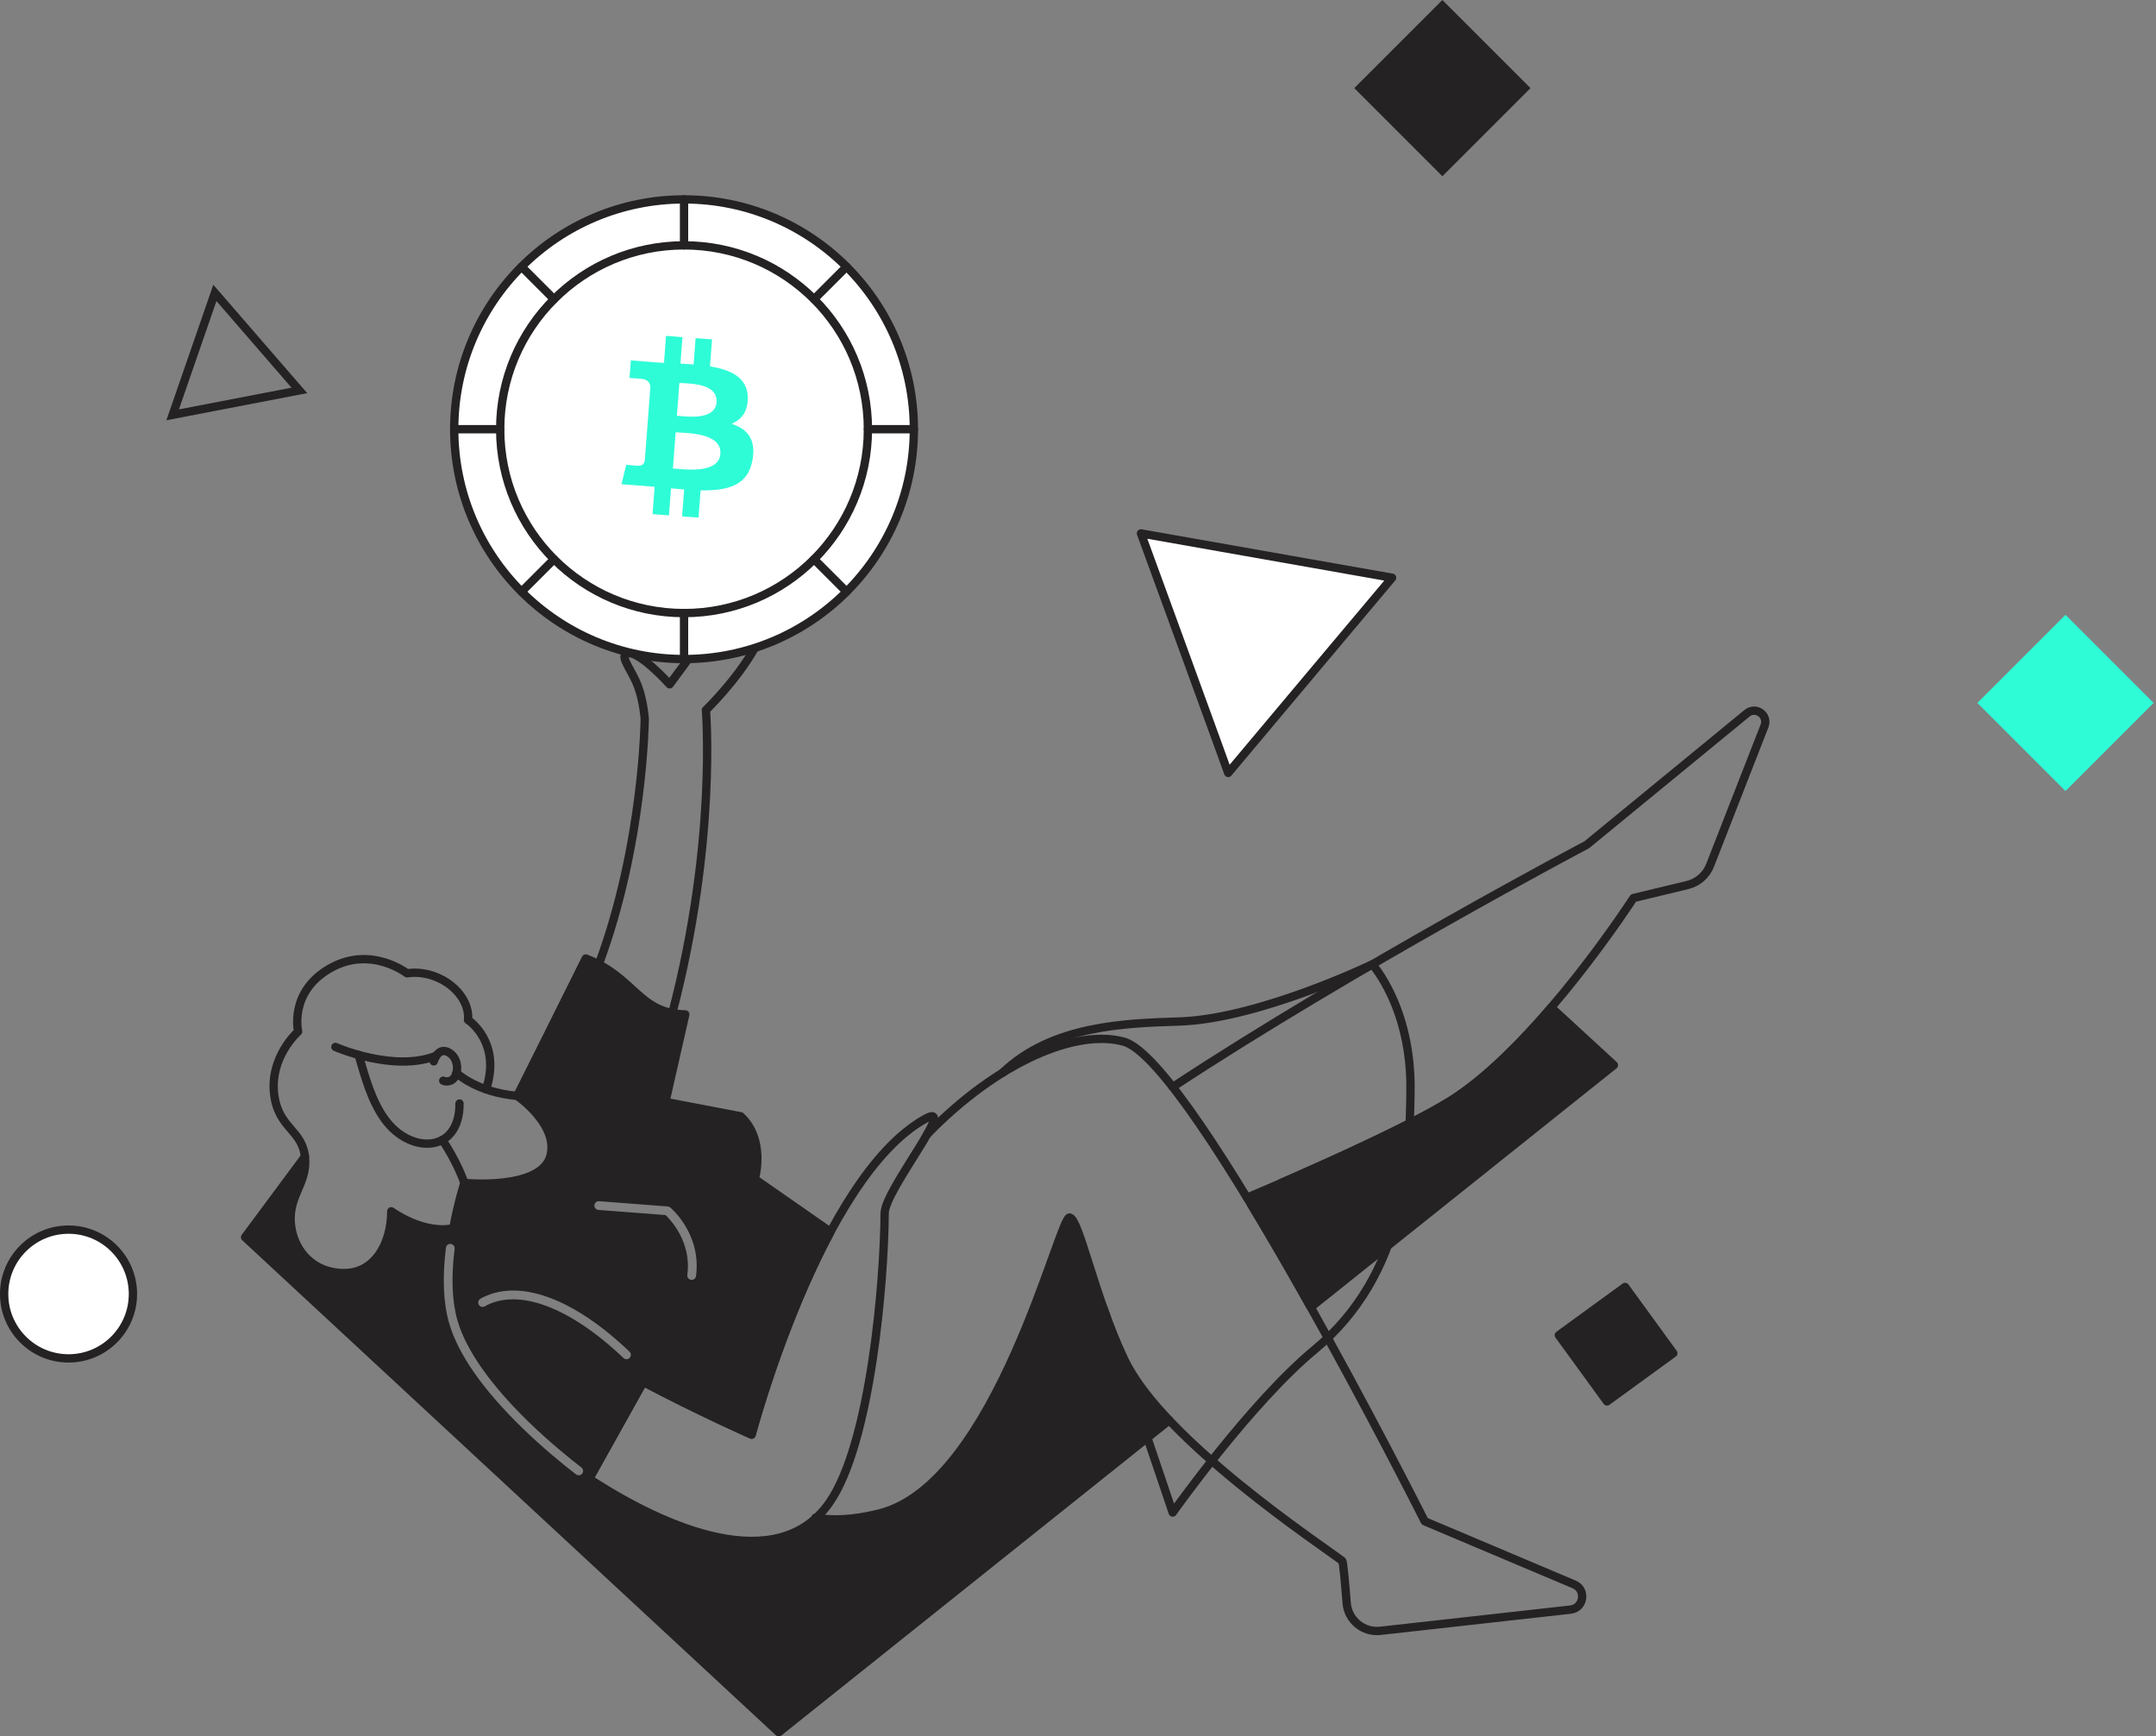 <svg width="519" height="418" viewBox="0 0 519 418" fill="none" xmlns="http://www.w3.org/2000/svg">
    <rect x="0" y="0" width="519" height="418" fill="#808080" stroke="none"/>
    <rect x="326" y="21.213" width="30" height="30" transform="rotate(-45 326 21.213)" fill="#242222"/>
    <rect x="476" y="169.213" width="30" height="30" transform="rotate(-45 476 169.213)" fill="#2EFCD7"/>
    <path d="M72.063 93.983L41.564 99.86L51.724 70.508L72.063 93.983Z" stroke="#242222" stroke-width="2"/>
    <circle cx="16.5" cy="311.5" r="15.5" fill="white" stroke="#242222" stroke-width="2"/>
    <path fill-rule="evenodd" clip-rule="evenodd" d="M265.622 314.866C267.058 318.922 268.705 323.145 270.608 327.156C272.806 331.848 276.728 336.893 281.473 341.898L187.459 417L59.003 297.837L73.404 278.43C73.408 278.468 73.412 278.504 73.417 278.541L73.417 278.541C73.421 278.581 73.426 278.622 73.43 278.665C73.712 281.759 72.751 284 71.772 286.286C70.633 288.942 69.468 291.658 70.197 295.844C71.124 301.171 75.36 306.456 82.848 306.456C90.336 306.456 94.195 299.173 94.195 291.582C94.195 291.582 101.828 297.202 109.126 295.665C110.27 289.373 111.791 284.758 111.791 284.758C111.791 284.758 130.365 286.611 132.521 278.172C134.442 270.66 124.5 263.815 124.5 263.815C124.5 263.815 137.739 237.371 141.002 230.731C146.288 232.762 149.356 235.572 152.116 238.1C155.604 241.295 158.601 244.04 164.964 244.195L160.182 265.251L178.287 268.712C184.463 274.424 181.698 283.833 181.698 283.833L199.929 296.532C187.939 318.825 180.931 345.359 180.931 345.359C180.931 345.359 168.158 339.718 154.848 332.657L141.833 355.975C158.746 367.027 183.013 377.836 196.497 365.369C200.538 366.078 205.511 365.857 211.634 364.333C224.175 361.228 234.088 346.869 241.47 331.845L265.622 314.866ZM160.741 290.422L144.221 289.163C143.635 289.118 143.132 289.553 143.09 290.13C143.045 290.71 143.48 291.216 144.06 291.261L160.219 292.494C161.397 293.617 166.519 298.999 165.451 306.901C165.375 307.478 165.778 308.008 166.355 308.087C166.403 308.095 166.45 308.098 166.498 308.098C167.017 308.098 167.47 307.715 167.541 307.186C168.899 297.138 161.648 290.923 161.34 290.665C161.171 290.525 160.96 290.438 160.741 290.422ZM115.652 312.631C120.048 310.148 125.657 310.011 131.872 312.236C138.103 314.465 144.719 318.886 151.532 325.372C151.954 325.773 151.97 326.442 151.569 326.864C151.361 327.083 151.084 327.191 150.805 327.191C150.544 327.191 150.283 327.093 150.077 326.901C137.159 314.602 124.674 309.956 116.688 314.471C116.182 314.758 115.539 314.579 115.251 314.07C114.967 313.559 115.146 312.916 115.652 312.631ZM139.31 355.145C139.626 355.145 139.938 355.003 140.146 354.734C140.502 354.273 140.415 353.608 139.953 353.255C136.825 350.846 132.057 346.966 127.12 342.156C118.048 333.319 112.178 324.94 110.141 317.926C108.82 313.382 108.583 307.557 109.434 300.62C109.506 300.04 109.094 299.516 108.517 299.445C107.935 299.371 107.413 299.785 107.342 300.362C106.456 307.586 106.717 313.693 108.117 318.514C110.286 325.984 116.184 334.447 125.649 343.667C130.66 348.545 135.494 352.483 138.667 354.926C138.859 355.074 139.086 355.145 139.31 355.145Z" fill="#242222"/>
    <path d="M350.383 264.2C341.683 269.98 320.336 279.574 308.47 284.743L301.143 289.893C305.972 297.866 310.871 306.363 315.534 314.687L388.501 256.398L373.412 242.521C366.403 250.702 358.293 258.944 350.383 264.2Z" fill="#242222" stroke="#242222" stroke-width="2" stroke-linecap="round" stroke-linejoin="round"/>
    <path d="M144.139 232.147C154.924 203.241 155.204 173.086 155.204 173.086C155.204 173.086 154.927 168.882 153.598 165.284C152.104 161.246 149.192 158.144 150.794 157.369C153.395 156.041 161.205 164.736 161.205 164.736L165.704 158.647" stroke="#242222" stroke-width="2" stroke-linecap="round" stroke-linejoin="round"/>
    <path d="M181.698 155.94C177.362 163.771 169.927 170.93 169.927 170.93C169.927 170.93 172.626 202.727 161.846 243.873" stroke="#242222" stroke-width="2" stroke-linecap="round" stroke-linejoin="round"/>
    <path d="M282.298 261.67C325.966 232.94 381.978 203.346 381.978 203.346L420.544 171.702C422.684 169.944 425.765 172.179 424.755 174.759L411.666 208.286C410.736 210.671 408.696 212.45 406.205 213.051L393.203 216.182C393.203 216.182 371.105 250.436 350.383 264.202C338.03 272.41 300.178 288.306 300.178 288.306" stroke="#242222" stroke-width="2" stroke-linecap="round" stroke-linejoin="round"/>
    <path d="M86.317 253.939C87.916 259.334 89.427 265.056 92.692 269.511C98.834 277.919 110.673 277.642 110.618 265.639" stroke="#242222" stroke-width="2" stroke-linecap="round" stroke-linejoin="round"/>
    <path d="M196.31 365.34C200.385 366.089 205.419 365.88 211.634 364.333C240.016 357.306 254.952 292.636 257.496 293.079C259.82 293.522 263.36 311.888 270.608 327.159C279.68 346.521 318.014 371.874 323.104 375.746C323.344 375.928 323.805 381.154 324.174 385.878C324.495 390.002 328.17 393.039 332.281 392.58L378.053 387.475C381.295 387.114 381.938 382.68 378.934 381.41L342.969 366.215C342.969 366.215 287.287 255.476 270.571 250.773C259.209 247.576 240.284 255.465 223.202 273.037" stroke="#242222" stroke-width="2" stroke-linecap="round" stroke-linejoin="round"/>
    <path d="M141.833 355.975L154.85 332.657C168.161 339.718 180.933 345.359 180.933 345.359C180.933 345.359 187.942 318.825 199.932 296.532L181.7 283.833C181.7 283.833 184.465 274.424 178.29 268.712L160.185 265.251L164.966 244.195C153.569 243.918 152.971 235.328 141.005 230.731C137.739 237.368 124.503 263.812 124.503 263.812C124.503 263.812 134.445 270.657 132.523 278.169C130.367 286.609 111.793 284.756 111.793 284.756C111.793 284.756 110.273 289.371 109.129 295.662" stroke="#242222" stroke-width="2" stroke-linecap="round" stroke-linejoin="round"/>
    <path fill-rule="evenodd" clip-rule="evenodd" d="M141.833 355.975C160.18 367.962 187.183 379.67 199.684 361.679C209.586 347.407 212.852 308.68 212.96 292.028C213.015 286.44 230.83 264.753 222.696 269.345C197.248 283.562 180.928 345.359 180.928 345.359C180.928 345.359 168.155 339.718 154.848 332.657L141.833 355.975Z" stroke="#242222" stroke-width="2" stroke-linecap="round" stroke-linejoin="round"/>
    <path d="M265.622 314.866L282.298 364.112C282.298 364.112 300.974 337.715 316.464 324.887C338.388 306.73 339.332 279.761 339.538 262.429C339.775 242.521 330.344 232.144 330.344 232.144C330.344 232.144 303.03 245.283 283.887 245.903C270.732 246.327 253.25 246.822 241.302 258.275" stroke="#242222" stroke-width="2" stroke-linecap="round" stroke-linejoin="round"/>
    <path d="M104.413 255.502C104.413 255.502 105.444 251.733 108.172 253.435C110.897 255.138 110.378 259.677 108.243 260.222C107.526 260.407 107.033 260.328 106.693 260.143" stroke="#242222" stroke-width="2" stroke-linecap="round" stroke-linejoin="round"/>
    <path d="M109.877 258.275C109.877 258.275 114.664 262.937 124.5 263.812" stroke="#242222" stroke-width="2" stroke-linecap="round" stroke-linejoin="round"/>
    <path d="M111.793 284.758C111.793 284.758 110.033 279.59 106.467 274.424" stroke="#242222" stroke-width="2" stroke-linecap="round" stroke-linejoin="round"/>
    <path d="M80.737 252.028C80.737 252.028 94.862 258.246 105.054 254.123" stroke="#242222" stroke-width="2" stroke-linecap="round" stroke-linejoin="round"/>
    <path d="M117.009 262.231C120.781 250.821 112.695 245.544 112.695 245.544L112.663 245.542C113.24 239.187 105.565 233.175 97.974 234.3C97.974 234.3 89.276 227.519 79.477 233.09C69.493 238.768 71.773 248.327 71.773 248.327C71.773 248.327 64.783 254.421 66.024 263.654C67.105 271.683 72.816 271.991 73.425 278.665C74.034 285.354 68.837 288.053 70.191 295.844C71.116 301.171 75.355 306.456 82.843 306.456C90.331 306.456 94.189 299.173 94.189 291.582C94.189 291.582 101.825 297.204 109.126 295.665" stroke="#242222" stroke-width="2" stroke-linecap="round" stroke-linejoin="round"/>
    <path d="M241.468 331.845L257.496 293.079L266.07 316.192L241.468 331.845Z" fill="#242222"/>
    <path d="M73.401 278.427L59 297.837L187.459 417L281.473 341.898" stroke="#242222" stroke-width="2" stroke-linecap="round" stroke-linejoin="round"/>
    <rect x="375.246" y="321.405" width="19.727" height="19.727" transform="rotate(-36.035 375.246 321.405)" fill="#242222" stroke="#242222" stroke-width="2" stroke-linecap="round" stroke-linejoin="round"/>
    <path fill-rule="evenodd" clip-rule="evenodd" d="M335.11 139.077L304.883 133.74L274.657 128.402C274.657 128.402 279.928 142.844 285.168 157.203C290.439 171.644 295.656 186.061 295.656 186.061L315.394 162.54L335.11 139.077Z" fill="white" stroke="#242222" stroke-width="2" stroke-linecap="round" stroke-linejoin="round"/>
    <circle cx="164.666" cy="103.324" r="55.324" fill="white" stroke="#242222" stroke-width="2" stroke-linecap="round" stroke-linejoin="round"/>
    <circle cx="164.666" cy="103.324" r="44.259" fill="white" stroke="#242222" stroke-width="2" stroke-linecap="round" stroke-linejoin="round"/>
    <path fill-rule="evenodd" clip-rule="evenodd" d="M109.342 103.324H120.407H109.342Z" fill="white"/>
    <path d="M109.342 103.324H120.407" stroke="#242222" stroke-width="2" stroke-linecap="round" stroke-linejoin="round"/>
    <path fill-rule="evenodd" clip-rule="evenodd" d="M208.922 103.324H219.987H208.922Z" fill="white"/>
    <path d="M208.922 103.324H219.987" stroke="#242222" stroke-width="2" stroke-linecap="round" stroke-linejoin="round"/>
    <path fill-rule="evenodd" clip-rule="evenodd" d="M164.666 59.065V48V59.065Z" fill="white"/>
    <path d="M164.666 59.065V48" stroke="#242222" stroke-width="2" stroke-linecap="round" stroke-linejoin="round"/>
    <path fill-rule="evenodd" clip-rule="evenodd" d="M164.666 147.58V158.645V147.58Z" fill="white"/>
    <path d="M164.666 147.58V158.645" stroke="#242222" stroke-width="2" stroke-linecap="round" stroke-linejoin="round"/>
    <path fill-rule="evenodd" clip-rule="evenodd" d="M125.547 64.204L133.369 72.027L125.547 64.204Z" fill="white"/>
    <path d="M125.547 64.204L133.369 72.027" stroke="#242222" stroke-width="2" stroke-linecap="round" stroke-linejoin="round"/>
    <path fill-rule="evenodd" clip-rule="evenodd" d="M195.96 134.617L203.785 142.44L195.96 134.617Z" fill="white"/>
    <path d="M195.96 134.617L203.785 142.44" stroke="#242222" stroke-width="2" stroke-linecap="round" stroke-linejoin="round"/>
    <path fill-rule="evenodd" clip-rule="evenodd" d="M195.96 72.027L203.785 64.204L195.96 72.027Z" fill="white"/>
    <path d="M195.96 72.027L203.785 64.204" stroke="#242222" stroke-width="2" stroke-linecap="round" stroke-linejoin="round"/>
    <path fill-rule="evenodd" clip-rule="evenodd" d="M133.369 134.617L125.547 142.44L133.369 134.617Z" fill="white"/>
    <path d="M133.369 134.617L125.547 142.44" stroke="#242222" stroke-width="2" stroke-linecap="round" stroke-linejoin="round"/>
    <path fill-rule="evenodd" clip-rule="evenodd" d="M180.007 95.624C179.91 90.905 175.984 89.027 170.911 88.193L171.403 81.694L167.446 81.394L166.967 87.723C165.928 87.644 164.863 87.584 163.805 87.525L164.288 81.155L160.334 80.855L159.841 87.353C158.983 87.306 158.14 87.258 157.32 87.196L157.321 87.176L151.864 86.761L151.545 90.987C151.545 90.987 154.471 91.152 154.419 91.202C156.021 91.324 156.473 92.294 156.563 93.108L156.003 100.513C156.113 100.522 156.257 100.537 156.419 100.572L156.002 100.541L155.214 110.914C155.106 111.413 154.748 112.194 153.629 112.112C153.676 112.16 150.753 111.893 150.753 111.893L149.609 116.559L154.759 116.949C155.34 116.994 155.915 117.044 156.485 117.093L156.487 117.093C156.855 117.125 157.22 117.157 157.582 117.187L157.086 123.761L161.038 124.061L161.532 117.557C162.614 117.662 163.663 117.75 164.689 117.827L164.197 124.301L168.153 124.6L168.651 118.038C175.332 118.16 180.115 116.837 181.164 110.636C182.012 105.642 179.817 103.218 176.11 102.025C178.492 101.028 180.082 99.079 180.006 95.625L180.007 95.624ZM173.406 109.262C173.066 113.771 165.989 113.135 162.754 112.844L162.753 112.844C162.464 112.818 162.205 112.795 161.984 112.778L162.645 104.068C162.915 104.089 163.243 104.106 163.614 104.125L163.614 104.125C166.939 104.298 173.754 104.653 173.407 109.261L173.406 109.262ZM163.597 100.139C166.298 100.388 172.184 100.93 172.496 96.834C172.814 92.643 167.132 92.364 164.357 92.228C164.045 92.213 163.77 92.199 163.544 92.182L162.946 100.082C163.132 100.096 163.352 100.116 163.597 100.139Z" fill="#2EFCD7"/>
</svg>
